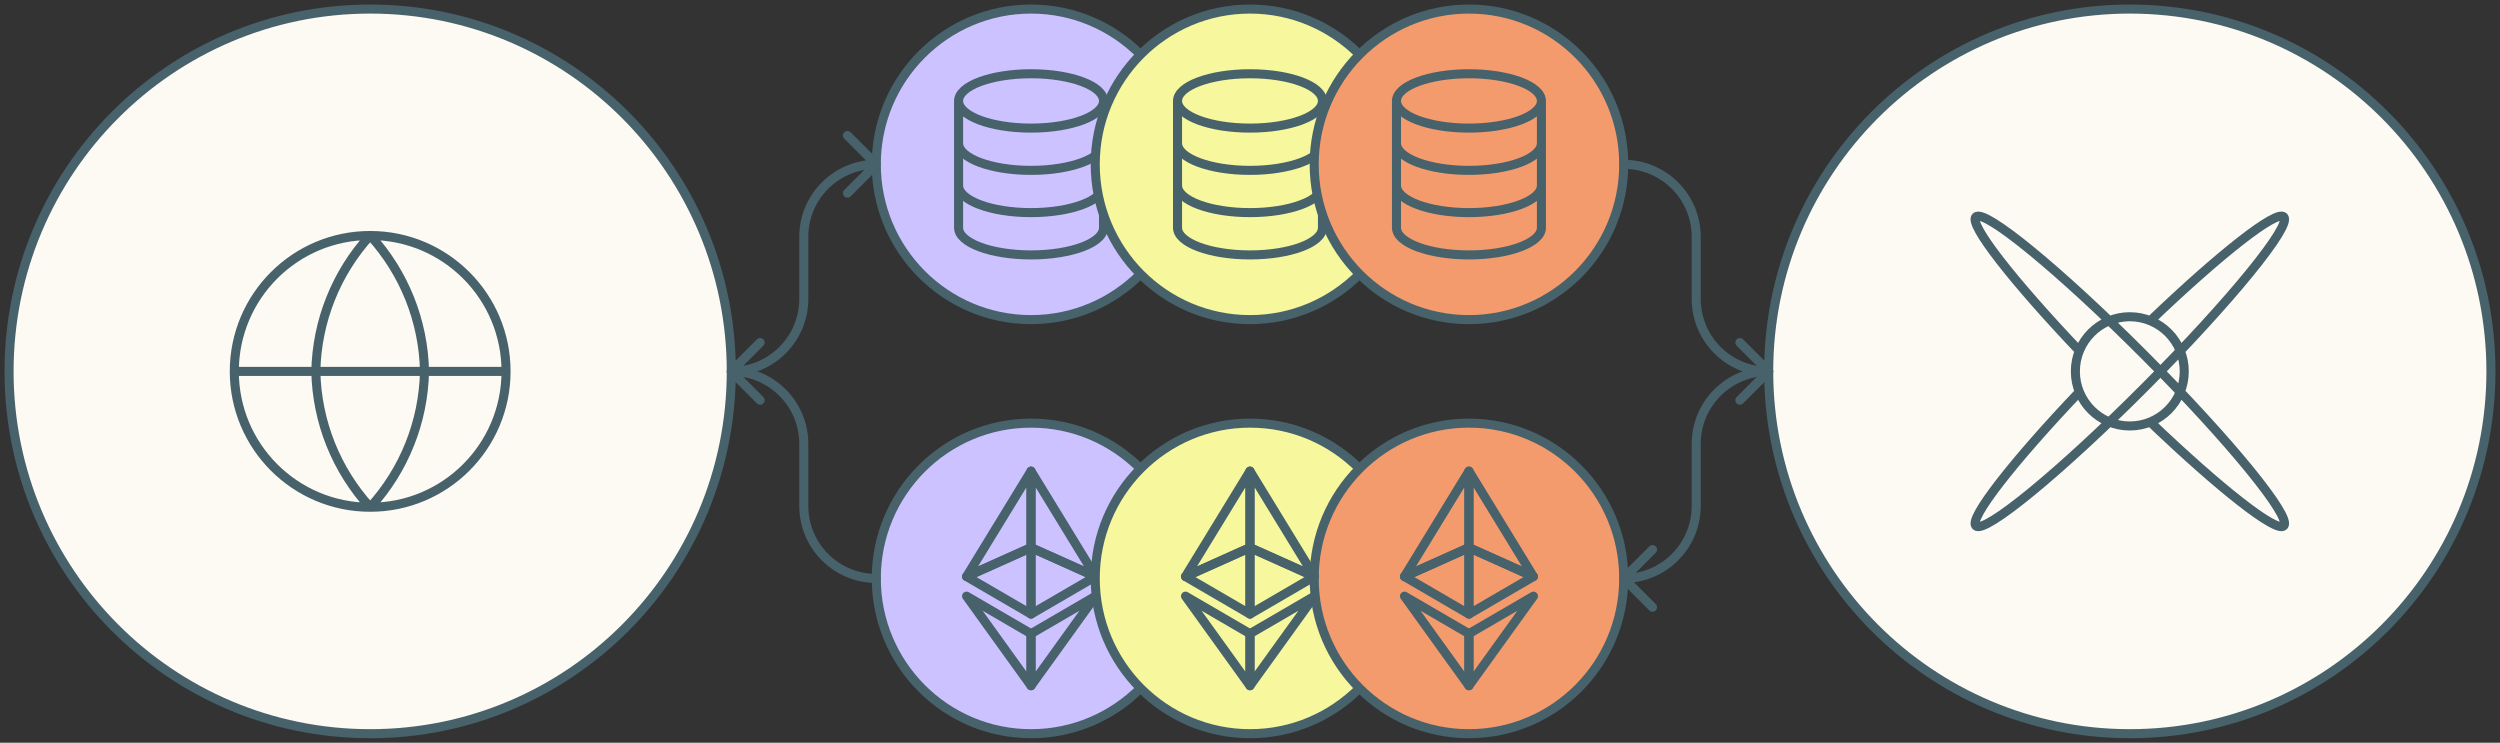 <svg width="276" height="82" viewBox="0 0 276 82" fill="none" xmlns="http://www.w3.org/2000/svg">
<rect x="0" y="0" width="276" height="82" fill="#333333" stroke="none"/>
<ellipse cx="235.132" cy="41" rx="39.867" ry="40" fill="#FCFAF3" stroke="#47626B"/>
<path d="M237.395 35.411C245.069 28.064 251.329 23.134 252.132 23.944C253.07 24.885 246.223 33.284 236.833 42.706C227.442 52.128 219.071 58.998 218.133 58.057C217.33 57.251 222.239 50.97 229.562 43.266M229.562 38.731C222.239 31.026 217.325 24.75 218.133 23.944C219.071 23.003 227.442 29.873 236.833 39.295C246.223 48.717 253.07 57.116 252.132 58.057C251.329 58.862 245.069 53.937 237.39 46.589M241.141 40.998C241.141 44.328 238.45 47.028 235.13 47.028C231.811 47.028 229.12 44.328 229.12 40.998C229.12 37.668 231.811 34.968 235.13 34.968C238.45 34.968 241.141 37.668 241.141 40.998Z" stroke="#47626B" stroke-linecap="round" stroke-linejoin="round"/>
<ellipse cx="40.867" cy="41" rx="39.867" ry="40" fill="#FCFAF3" stroke="#47626B"/>
<path d="M25.867 41H55.867M25.867 41C25.867 49.284 32.583 56 40.867 56M25.867 41C25.867 32.716 32.583 26 40.867 26M55.867 41C55.867 49.284 49.151 56 40.867 56M55.867 41C55.867 32.716 49.151 26 40.867 26M40.867 26C44.619 30.108 46.751 35.438 46.867 41C46.751 46.562 44.619 51.892 40.867 56M40.867 26C37.115 30.108 34.983 35.438 34.867 41C34.983 46.562 37.115 51.892 40.867 56" stroke="#47626B" stroke-linecap="round" stroke-linejoin="round"/>
<ellipse cx="113.828" cy="63.857" rx="17.086" ry="17.143" fill="#CCC2FF" stroke="#47626B" stroke-linecap="round"/>
<path d="M113.826 69.961V75.704L120.947 65.816L113.826 69.961Z" stroke="#47626B" stroke-linejoin="round"/>
<path d="M113.826 75.704V69.961L106.708 65.816L113.826 75.704Z" stroke="#47626B" stroke-linejoin="round"/>
<path d="M113.826 67.796L120.944 63.651L113.826 60.46V67.796Z" stroke="#47626B" stroke-linejoin="round"/>
<path d="M106.708 63.651L113.826 67.796V60.46L106.708 63.651Z" stroke="#47626B" stroke-linejoin="round"/>
<path d="M113.826 52.011V60.46L120.944 63.651L113.826 52.011Z" stroke="#47626B" stroke-linejoin="round"/>
<path d="M113.826 52.011L106.708 63.651L113.826 60.46V52.011Z" stroke="#47626B" stroke-linejoin="round"/>
<ellipse cx="138" cy="63.857" rx="17.086" ry="17.143" fill="#F7F79E" stroke="#47626B"/>
<ellipse cx="162.172" cy="63.857" rx="17.086" ry="17.143" fill="#F49B6E" stroke="#47626B"/>
<path d="M137.998 69.961V75.704L145.119 65.816L137.998 69.961Z" stroke="#47626B" stroke-linejoin="round"/>
<path d="M137.998 75.704V69.961L130.88 65.816L137.998 75.704Z" stroke="#47626B" stroke-linejoin="round"/>
<path d="M137.998 67.796L145.115 63.651L137.998 60.46V67.796Z" stroke="#47626B" stroke-linejoin="round"/>
<path d="M130.88 63.651L137.998 67.796V60.46L130.88 63.651Z" stroke="#47626B" stroke-linejoin="round"/>
<path d="M137.998 52.011V60.46L145.115 63.651L137.998 52.011Z" stroke="#47626B" stroke-linejoin="round"/>
<path d="M137.998 52.011L130.88 63.651L137.998 60.46V52.011Z" stroke="#47626B" stroke-linejoin="round"/>
<path d="M162.171 69.961V75.704L169.292 65.816L162.171 69.961Z" stroke="#47626B" stroke-linejoin="round"/>
<path d="M162.171 75.704V69.961L155.053 65.816L162.171 75.704Z" stroke="#47626B" stroke-linejoin="round"/>
<path d="M162.17 67.796L169.288 63.651L162.17 60.46V67.796Z" stroke="#47626B" stroke-linejoin="round"/>
<path d="M155.053 63.651L162.171 67.796V60.46L155.053 63.651Z" stroke="#47626B" stroke-linejoin="round"/>
<path d="M162.17 52.011V60.46L169.288 63.651L162.17 52.011Z" stroke="#47626B" stroke-linejoin="round"/>
<path d="M162.171 52.011L155.053 63.651L162.171 60.46V52.011Z" stroke="#47626B" stroke-linejoin="round"/>
<ellipse cx="113.828" cy="18.143" rx="17.086" ry="17.143" fill="#CCC2FF" stroke="#47626B" stroke-linecap="round"/>
<path d="M121.828 11.143C121.828 12.8 118.246 14.143 113.828 14.143C109.41 14.143 105.828 12.8 105.828 11.143M121.828 11.143C121.828 9.486 118.246 8.143 113.828 8.143C109.41 8.143 105.828 9.486 105.828 11.143M121.828 11.143V25.143C121.828 26.8 118.246 28.143 113.828 28.143C109.41 28.143 105.828 26.8 105.828 25.143V11.143M121.828 15.809C121.828 17.466 118.246 18.809 113.828 18.809C109.41 18.809 105.828 17.466 105.828 15.809M121.828 20.473C121.828 22.13 118.246 23.473 113.828 23.473C109.41 23.473 105.828 22.13 105.828 20.473" stroke="#47626B" stroke-linecap="round" stroke-linejoin="round"/>
<ellipse cx="138" cy="18.143" rx="17.086" ry="17.143" fill="#F7F79E" stroke="#47626B"/>
<path d="M146 11.143C146 12.8 142.418 14.143 138 14.143C133.582 14.143 130 12.8 130 11.143M146 11.143C146 9.486 142.418 8.143 138 8.143C133.582 8.143 130 9.486 130 11.143M146 11.143V25.143C146 26.8 142.418 28.143 138 28.143C133.582 28.143 130 26.8 130 25.143V11.143M146 15.809C146 17.466 142.418 18.809 138 18.809C133.582 18.809 130 17.466 130 15.809M146 20.473C146 22.13 142.418 23.473 138 23.473C133.582 23.473 130 22.13 130 20.473" stroke="#47626B" stroke-linecap="round" stroke-linejoin="round"/>
<ellipse cx="162.172" cy="18.143" rx="17.086" ry="17.143" fill="#F49B6E" stroke="#47626B"/>
<path d="M170.172 11.143C170.172 12.8 166.59 14.143 162.172 14.143C157.754 14.143 154.172 12.8 154.172 11.143M170.172 11.143C170.172 9.486 166.59 8.143 162.172 8.143C157.754 8.143 154.172 9.486 154.172 11.143M170.172 11.143V25.143C170.172 26.8 166.59 28.143 162.172 28.143C157.754 28.143 154.172 26.8 154.172 25.143V11.143M170.172 15.809C170.172 17.466 166.59 18.809 162.172 18.809C157.754 18.809 154.172 17.466 154.172 15.809M170.172 20.473C170.172 22.13 166.59 23.473 162.172 23.473C157.754 23.473 154.172 22.13 154.172 20.473" stroke="#47626B" stroke-linecap="round" stroke-linejoin="round"/>
<path d="M195.265 41.5C195.541 41.5 195.765 41.276 195.765 41C195.765 40.724 195.541 40.5 195.265 40.5V41.5ZM178.904 63.504C178.709 63.699 178.709 64.016 178.904 64.211L182.086 67.393C182.282 67.588 182.598 67.588 182.793 67.393C182.989 67.198 182.989 66.881 182.793 66.686L179.965 63.857L182.793 61.029C182.989 60.834 182.989 60.517 182.793 60.322C182.598 60.126 182.282 60.126 182.086 60.322L178.904 63.504ZM186.762 49.004V55.853H187.762V49.004H186.762ZM186.762 55.853C186.762 59.998 183.402 63.357 179.258 63.357V64.357C183.954 64.357 187.762 60.55 187.762 55.853H186.762ZM195.265 40.5C190.569 40.5 186.762 44.307 186.762 49.004H187.762C187.762 44.859 191.121 41.5 195.265 41.5V40.5Z" fill="#47626B"/>
<path d="M96.742 64.357C97.018 64.357 97.242 64.133 97.242 63.857C97.242 63.581 97.018 63.357 96.742 63.357V64.357ZM80.381 40.646C80.186 40.842 80.186 41.158 80.381 41.354L83.563 44.535C83.758 44.731 84.075 44.731 84.27 44.535C84.465 44.34 84.465 44.024 84.27 43.828L81.442 41L84.27 38.172C84.465 37.976 84.465 37.66 84.27 37.465C84.075 37.269 83.758 37.269 83.563 37.465L80.381 40.646ZM89.238 55.853V49.004H88.238V55.853H89.238ZM89.238 49.004C89.238 44.307 85.431 40.5 80.734 40.5V41.5C84.879 41.5 88.238 44.86 88.238 49.004H89.238ZM96.742 63.357C92.598 63.357 89.238 59.998 89.238 55.853H88.238C88.238 60.55 92.046 64.357 96.742 64.357V63.357Z" fill="#47626B"/>
<path d="M80.734 40.5C80.458 40.5 80.234 40.724 80.234 41C80.234 41.276 80.458 41.5 80.734 41.5V40.5ZM97.096 18.496C97.291 18.301 97.291 17.985 97.096 17.789L93.914 14.607C93.719 14.412 93.402 14.412 93.207 14.607C93.011 14.803 93.011 15.119 93.207 15.314L96.035 18.143L93.207 20.971C93.011 21.166 93.011 21.483 93.207 21.678C93.402 21.874 93.719 21.874 93.914 21.678L97.096 18.496ZM89.238 32.996V26.147H88.238V32.996H89.238ZM89.238 26.147C89.238 22.003 92.598 18.643 96.742 18.643V17.643C92.046 17.643 88.238 21.45 88.238 26.147H89.238ZM80.734 41.5C85.431 41.5 89.238 37.693 89.238 32.996H88.238C88.238 37.14 84.879 40.5 80.734 40.5V41.5Z" fill="#47626B"/>
<path d="M179.258 17.643C178.982 17.643 178.758 17.867 178.758 18.143C178.758 18.419 178.982 18.643 179.258 18.643V17.643ZM195.619 41.353C195.814 41.158 195.814 40.842 195.619 40.646L192.437 37.465C192.242 37.269 191.925 37.269 191.73 37.465C191.534 37.66 191.534 37.976 191.73 38.172L194.558 41L191.73 43.828C191.534 44.024 191.534 44.34 191.73 44.535C191.925 44.731 192.242 44.731 192.437 44.535L195.619 41.353ZM186.762 26.147V32.996H187.762V26.147H186.762ZM186.762 32.996C186.762 37.693 190.569 41.5 195.265 41.5V40.5C191.121 40.5 187.762 37.141 187.762 32.996H186.762ZM179.258 18.643C183.402 18.643 186.762 22.002 186.762 26.147H187.762C187.762 21.45 183.954 17.643 179.258 17.643V18.643Z" fill="#47626B"/>
</svg>
